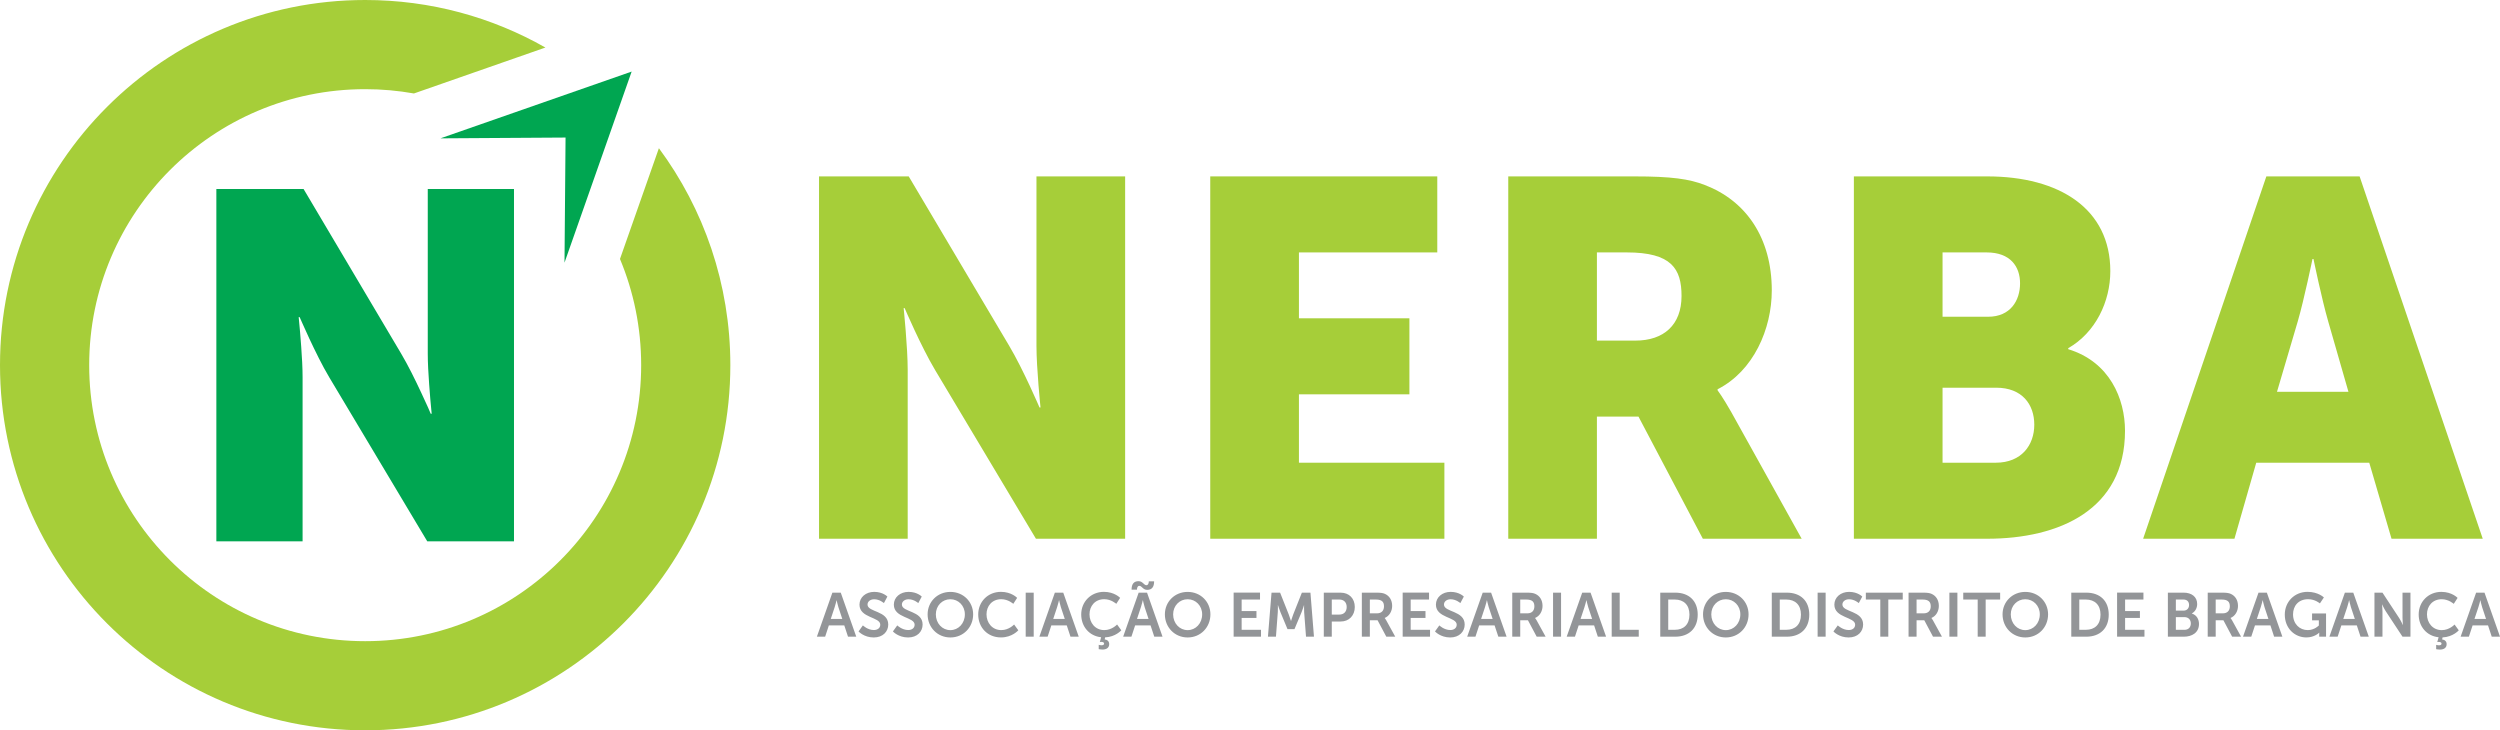 <!-- Generator: Adobe Illustrator 18.1.1, SVG Export Plug-In  -->
<svg version="1.1"
	 xmlns="http://www.w3.org/2000/svg" xmlns:xlink="http://www.w3.org/1999/xlink" xmlns:a="http://ns.adobe.com/AdobeSVGViewerExtensions/3.0/"
	 x="0px" y="0px" width="80.828px" height="23.613px" viewBox="0 0 80.828 23.613" enable-background="new 0 0 80.828 23.613"
	 xml:space="preserve">
<defs>
</defs>
<g>
	<path fill-rule="evenodd" clip-rule="evenodd" fill="#A6CE39" d="M11.807,0c2.119,0,4.107,0.559,5.827,1.537l-4.251,1.485
		c-0.512-0.091-1.038-0.139-1.576-0.139c-4.927,0-8.923,3.996-8.923,8.923c0,4.928,3.996,8.924,8.923,8.924
		c4.927,0,8.923-3.996,8.923-8.924c0-1.217-0.244-2.376-0.685-3.433l1.258-3.581c1.451,1.961,2.31,4.388,2.31,7.014
		c0,6.519-5.287,11.806-11.806,11.806C5.287,23.613,0,18.326,0,11.806C0,5.287,5.287,0,11.807,0L11.807,0z"/>
	<path fill="#A6CE39" d="M74.798,8.374c0,0,0.262,1.278,0.475,2.015l0.655,2.278h-2.31l0.672-2.278
		c0.213-0.737,0.475-2.015,0.475-2.015H74.798L74.798,8.374z M77.321,17.418h2.949L76.289,5.703h-3.015L69.29,17.418h2.952
		l0.705-2.458h3.654L77.321,17.418L77.321,17.418z"/>
	<path fill="#A6CE39" d="M62.805,14.96v-2.425h1.737c0.836,0,1.229,0.541,1.229,1.196s-0.41,1.229-1.245,1.229H62.805L62.805,14.96z
		 M62.805,10.242V8.161h1.425c0.77,0,1.081,0.459,1.081,0.999c0,0.557-0.311,1.081-1.032,1.081H62.805L62.805,10.242z
		 M59.938,17.418h4.309c2.327,0,4.457-0.934,4.457-3.49c0-1.032-0.492-2.228-1.835-2.638v-0.033c0.885-0.508,1.36-1.507,1.36-2.49
		c0-2.015-1.639-3.064-3.982-3.064h-4.309V17.418L59.938,17.418z"/>
	<path fill="#A6CE39" d="M51.63,11.012V8.161h0.967c1.442,0,1.769,0.524,1.769,1.409c0,0.934-0.573,1.442-1.491,1.442H51.63
		L51.63,11.012z M48.763,17.418h2.867v-3.949h1.344l2.081,3.949h3.195l-2.277-4.096c-0.279-0.491-0.442-0.704-0.442-0.704v-0.033
		c1.163-0.59,1.753-1.95,1.753-3.195c0-1.704-0.836-2.9-2.163-3.408c-0.508-0.197-1.081-0.279-2.277-0.279h-4.08V17.418
		L48.763,17.418z"/>
	<polygon fill="#A6CE39" points="39.129,17.418 46.699,17.418 46.699,14.96 41.996,14.96 41.996,12.749 45.568,12.749 
		45.568,10.291 41.996,10.291 41.996,8.161 46.469,8.161 46.469,5.703 39.129,5.703 39.129,17.418 	"/>
	<path fill="#A6CE39" d="M26.48,17.418h2.867v-5.456c0-0.737-0.131-1.999-0.131-1.999h0.033c0,0,0.524,1.229,0.983,1.999
		l3.261,5.456h2.884V5.703h-2.867v5.472c0,0.737,0.131,1.999,0.131,1.999h-0.033c0,0-0.524-1.229-0.983-1.999L29.38,5.703h-2.9
		V17.418L26.48,17.418z"/>
	<path fill="#939598" d="M27.417,20.585h0.267l-0.501-1.424h-0.271l-0.501,1.424h0.267l0.12-0.365h0.499L27.417,20.585
		L27.417,20.585z M27.05,19.408c0,0,0.03,0.141,0.056,0.221l0.126,0.381H26.86l0.126-0.381c0.028-0.08,0.06-0.221,0.06-0.221H27.05
		L27.05,19.408z M27.758,20.415c0,0,0.174,0.195,0.491,0.195c0.297,0,0.469-0.191,0.469-0.418c0-0.455-0.67-0.393-0.67-0.646
		c0-0.1,0.094-0.171,0.215-0.171c0.179,0,0.315,0.124,0.315,0.124l0.112-0.211c0,0-0.144-0.152-0.425-0.152
		c-0.273,0-0.477,0.176-0.477,0.413c0,0.437,0.672,0.393,0.672,0.648c0,0.116-0.098,0.173-0.207,0.173
		c-0.201,0-0.355-0.15-0.355-0.15L27.758,20.415L27.758,20.415z M28.869,20.415c0,0,0.174,0.195,0.491,0.195
		c0.297,0,0.469-0.191,0.469-0.418c0-0.455-0.67-0.393-0.67-0.646c0-0.1,0.094-0.171,0.215-0.171c0.179,0,0.315,0.124,0.315,0.124
		l0.112-0.211c0,0-0.144-0.152-0.425-0.152c-0.273,0-0.477,0.176-0.477,0.413c0,0.437,0.672,0.393,0.672,0.648
		c0,0.116-0.098,0.173-0.207,0.173c-0.201,0-0.355-0.15-0.355-0.15L28.869,20.415L28.869,20.415z M29.991,19.863
		c0,0.419,0.317,0.747,0.736,0.747c0.419,0,0.736-0.327,0.736-0.747c0-0.407-0.317-0.726-0.736-0.726
		C30.308,19.137,29.991,19.456,29.991,19.863L29.991,19.863z M30.257,19.863c0-0.281,0.209-0.489,0.469-0.489
		c0.261,0,0.469,0.209,0.469,0.489c0,0.293-0.209,0.51-0.469,0.51C30.466,20.373,30.257,20.156,30.257,19.863L30.257,19.863z
		 M31.627,19.867c0,0.419,0.301,0.742,0.736,0.742c0.363,0,0.56-0.231,0.56-0.231l-0.136-0.187c0,0-0.166,0.181-0.413,0.181
		c-0.297,0-0.479-0.239-0.479-0.51c0-0.265,0.176-0.489,0.477-0.489c0.227,0,0.389,0.15,0.389,0.15l0.124-0.193
		c0,0-0.179-0.195-0.526-0.195C31.94,19.137,31.627,19.454,31.627,19.867L31.627,19.867z M33.162,20.585h0.259v-1.424h-0.259V20.585
		L33.162,20.585z M34.61,20.585h0.267l-0.501-1.424h-0.271l-0.501,1.424h0.267l0.12-0.365h0.499L34.61,20.585L34.61,20.585z
		 M34.243,19.408c0,0,0.03,0.141,0.056,0.221l0.126,0.381h-0.373l0.126-0.381c0.028-0.08,0.06-0.221,0.06-0.221H34.243
		L34.243,19.408z M34.957,19.867c0,0.389,0.259,0.696,0.644,0.736l-0.042,0.154c0,0,0.02-0.004,0.042-0.004
		c0.054,0,0.096,0.016,0.096,0.054c0,0.042-0.04,0.056-0.088,0.056c-0.044,0-0.086-0.016-0.086-0.016v0.14
		c0,0,0.054,0.014,0.122,0.014c0.108,0,0.217-0.044,0.217-0.176c0-0.094-0.064-0.142-0.146-0.152l0.014-0.066
		c0.339-0.014,0.523-0.229,0.523-0.229l-0.136-0.187c0,0-0.166,0.181-0.413,0.181c-0.297,0-0.479-0.239-0.479-0.51
		c0-0.265,0.176-0.489,0.477-0.489c0.227,0,0.389,0.15,0.389,0.15l0.124-0.193c0,0-0.179-0.195-0.526-0.195
		C35.27,19.137,34.957,19.454,34.957,19.867L34.957,19.867z M37.319,20.585h0.267l-0.501-1.424h-0.271l-0.501,1.424h0.267
		l0.12-0.365h0.499L37.319,20.585L37.319,20.585z M36.952,19.408c0,0,0.03,0.141,0.056,0.221l0.126,0.381h-0.373l0.126-0.381
		c0.028-0.08,0.06-0.221,0.06-0.221H36.952L36.952,19.408z M36.585,19.065h0.175c0-0.066,0.02-0.124,0.076-0.124
		c0.082,0,0.118,0.13,0.253,0.13c0.152,0,0.225-0.094,0.225-0.275h-0.172c0,0.064-0.022,0.124-0.078,0.124
		c-0.082,0-0.118-0.13-0.253-0.13C36.659,18.79,36.585,18.882,36.585,19.065L36.585,19.065z M37.662,19.863
		c0,0.419,0.317,0.747,0.736,0.747c0.419,0,0.736-0.327,0.736-0.747c0-0.407-0.317-0.726-0.736-0.726
		C37.979,19.137,37.662,19.456,37.662,19.863L37.662,19.863z M37.929,19.863c0-0.281,0.209-0.489,0.469-0.489
		c0.261,0,0.469,0.209,0.469,0.489c0,0.293-0.209,0.51-0.469,0.51C38.138,20.373,37.929,20.156,37.929,19.863L37.929,19.863z
		 M39.885,20.585h0.885v-0.223h-0.626v-0.383h0.479v-0.223h-0.479v-0.373h0.594v-0.223h-0.853V20.585L39.885,20.585z M40.994,20.585
		h0.259l0.06-0.796c0.006-0.094,0.002-0.223,0.002-0.223h0.004c0,0,0.044,0.14,0.078,0.223l0.229,0.551h0.226l0.231-0.551
		c0.034-0.082,0.076-0.221,0.076-0.221h0.004c0,0-0.004,0.126,0.002,0.221l0.06,0.796h0.257l-0.114-1.424h-0.277l-0.279,0.704
		c-0.032,0.084-0.07,0.209-0.07,0.209h-0.004c0,0-0.04-0.124-0.072-0.209l-0.279-0.704H41.11L40.994,20.585L40.994,20.585z
		 M42.799,20.585h0.259v-0.491h0.291c0.267,0,0.453-0.193,0.453-0.469c0-0.277-0.186-0.463-0.453-0.463h-0.549V20.585L42.799,20.585
		z M43.058,19.869v-0.485h0.247c0.146,0,0.235,0.094,0.235,0.241c0,0.149-0.088,0.245-0.239,0.245H43.058L43.058,19.869z
		 M44.03,20.585h0.259v-0.532h0.249l0.283,0.532h0.289l-0.293-0.532c-0.028-0.05-0.048-0.07-0.048-0.07v-0.004
		c0.15-0.06,0.241-0.219,0.241-0.389c0-0.188-0.09-0.325-0.233-0.389c-0.062-0.028-0.132-0.04-0.287-0.04H44.03V20.585L44.03,20.585
		z M44.289,19.829v-0.445h0.196c0.203,0,0.261,0.084,0.261,0.221c0,0.142-0.086,0.225-0.224,0.225H44.289L44.289,19.829z
		 M45.35,20.585h0.885v-0.223h-0.626v-0.383h0.479v-0.223h-0.479v-0.373h0.594v-0.223H45.35V20.585L45.35,20.585z M46.395,20.415
		c0,0,0.175,0.195,0.491,0.195c0.297,0,0.469-0.191,0.469-0.418c0-0.455-0.67-0.393-0.67-0.646c0-0.1,0.094-0.171,0.215-0.171
		c0.179,0,0.315,0.124,0.315,0.124l0.112-0.211c0,0-0.144-0.152-0.425-0.152c-0.273,0-0.477,0.176-0.477,0.413
		c0,0.437,0.672,0.393,0.672,0.648c0,0.116-0.099,0.173-0.207,0.173c-0.201,0-0.355-0.15-0.355-0.15L46.395,20.415L46.395,20.415z
		 M48.443,20.585h0.267l-0.501-1.424h-0.271l-0.502,1.424h0.267l0.12-0.365h0.499L48.443,20.585L48.443,20.585z M48.076,19.408
		c0,0,0.03,0.141,0.056,0.221l0.127,0.381h-0.373l0.126-0.381c0.028-0.08,0.06-0.221,0.06-0.221H48.076L48.076,19.408z
		 M48.892,20.585h0.259v-0.532h0.249l0.283,0.532h0.289l-0.293-0.532c-0.028-0.05-0.048-0.07-0.048-0.07v-0.004
		c0.15-0.06,0.241-0.219,0.241-0.389c0-0.188-0.09-0.325-0.233-0.389c-0.062-0.028-0.133-0.04-0.287-0.04h-0.459V20.585
		L48.892,20.585z M49.151,19.829v-0.445h0.196c0.203,0,0.261,0.084,0.261,0.221c0,0.142-0.086,0.225-0.224,0.225H49.151
		L49.151,19.829z M50.212,20.585h0.259v-1.424h-0.259V20.585L50.212,20.585z M51.66,20.585h0.267l-0.502-1.424h-0.27l-0.502,1.424
		h0.267l0.12-0.365h0.5L51.66,20.585L51.66,20.585z M51.293,19.408c0,0,0.03,0.141,0.056,0.221l0.126,0.381h-0.373l0.126-0.381
		c0.028-0.08,0.06-0.221,0.06-0.221H51.293L51.293,19.408z M52.109,20.585h0.874v-0.223h-0.616v-1.201h-0.259V20.585L52.109,20.585z
		 M53.678,20.585h0.485c0.439,0,0.726-0.265,0.726-0.714c0-0.449-0.287-0.71-0.726-0.71h-0.485V20.585L53.678,20.585z
		 M53.936,20.363v-0.979h0.213c0.285,0,0.473,0.171,0.473,0.487c0,0.321-0.185,0.491-0.473,0.491H53.936L53.936,20.363z
		 M55.061,19.863c0,0.419,0.317,0.747,0.736,0.747c0.419,0,0.736-0.327,0.736-0.747c0-0.407-0.317-0.726-0.736-0.726
		C55.378,19.137,55.061,19.456,55.061,19.863L55.061,19.863z M55.328,19.863c0-0.281,0.209-0.489,0.47-0.489
		c0.261,0,0.469,0.209,0.469,0.489c0,0.293-0.209,0.51-0.469,0.51C55.537,20.373,55.328,20.156,55.328,19.863L55.328,19.863z
		 M57.284,20.585h0.486c0.439,0,0.726-0.265,0.726-0.714c0-0.449-0.287-0.71-0.726-0.71h-0.486V20.585L57.284,20.585z
		 M57.542,20.363v-0.979h0.212c0.285,0,0.473,0.171,0.473,0.487c0,0.321-0.185,0.491-0.473,0.491H57.542L57.542,20.363z
		 M58.766,20.585h0.259v-1.424h-0.259V20.585L58.766,20.585z M59.277,20.415c0,0,0.175,0.195,0.491,0.195
		c0.297,0,0.469-0.191,0.469-0.418c0-0.455-0.67-0.393-0.67-0.646c0-0.1,0.094-0.171,0.215-0.171c0.178,0,0.315,0.124,0.315,0.124
		l0.112-0.211c0,0-0.144-0.152-0.425-0.152c-0.273,0-0.477,0.176-0.477,0.413c0,0.437,0.672,0.393,0.672,0.648
		c0,0.116-0.098,0.173-0.206,0.173c-0.201,0-0.355-0.15-0.355-0.15L59.277,20.415L59.277,20.415z M60.792,20.585h0.259v-1.201h0.467
		v-0.223h-1.193v0.223h0.467V20.585L60.792,20.585z M61.706,20.585h0.259v-0.532h0.249l0.283,0.532h0.289l-0.293-0.532
		c-0.028-0.05-0.048-0.07-0.048-0.07v-0.004c0.15-0.06,0.24-0.219,0.24-0.389c0-0.188-0.09-0.325-0.233-0.389
		c-0.062-0.028-0.132-0.04-0.287-0.04h-0.459V20.585L61.706,20.585z M61.965,19.829v-0.445h0.197c0.202,0,0.261,0.084,0.261,0.221
		c0,0.142-0.086,0.225-0.225,0.225H61.965L61.965,19.829z M63.026,20.585h0.259v-1.424h-0.259V20.585L63.026,20.585z M63.94,20.585
		h0.259v-1.201h0.468v-0.223h-1.193v0.223h0.467V20.585L63.94,20.585z M64.745,19.863c0,0.419,0.317,0.747,0.736,0.747
		s0.736-0.327,0.736-0.747c0-0.407-0.317-0.726-0.736-0.726S64.745,19.456,64.745,19.863L64.745,19.863z M65.011,19.863
		c0-0.281,0.209-0.489,0.469-0.489c0.261,0,0.469,0.209,0.469,0.489c0,0.293-0.208,0.51-0.469,0.51
		C65.22,20.373,65.011,20.156,65.011,19.863L65.011,19.863z M66.967,20.585h0.485c0.439,0,0.726-0.265,0.726-0.714
		c0-0.449-0.287-0.71-0.726-0.71h-0.485V20.585L66.967,20.585z M67.226,20.363v-0.979h0.213c0.285,0,0.473,0.171,0.473,0.487
		c0,0.321-0.185,0.491-0.473,0.491H67.226L67.226,20.363z M68.449,20.585h0.884v-0.223h-0.626v-0.383h0.479v-0.223h-0.479v-0.373
		h0.593v-0.223h-0.852V20.585L68.449,20.585z M70.09,20.585h0.515c0.263,0,0.491-0.128,0.491-0.413c0-0.144-0.074-0.289-0.231-0.335
		v-0.004c0.108-0.058,0.172-0.173,0.172-0.305c0-0.235-0.182-0.367-0.439-0.367H70.09V20.585L70.09,20.585z M70.348,19.743v-0.359
		h0.247c0.12,0,0.18,0.074,0.18,0.176c0,0.102-0.064,0.182-0.177,0.182H70.348L70.348,19.743z M70.348,20.363v-0.411h0.277
		c0.13,0,0.207,0.086,0.207,0.204c0,0.12-0.074,0.207-0.207,0.207H70.348L70.348,20.363z M71.377,20.585h0.259v-0.532h0.249
		l0.283,0.532h0.289l-0.293-0.532c-0.028-0.05-0.048-0.07-0.048-0.07v-0.004c0.15-0.06,0.241-0.219,0.241-0.389
		c0-0.188-0.09-0.325-0.233-0.389c-0.062-0.028-0.132-0.04-0.287-0.04h-0.459V20.585L71.377,20.585z M71.636,19.829v-0.445h0.196
		c0.203,0,0.261,0.084,0.261,0.221c0,0.142-0.086,0.225-0.224,0.225H71.636L71.636,19.829z M73.525,20.585h0.267l-0.502-1.424H73.02
		l-0.501,1.424h0.267l0.12-0.365h0.5L73.525,20.585L73.525,20.585z M73.158,19.408c0,0,0.03,0.141,0.056,0.221l0.126,0.381h-0.373
		l0.126-0.381c0.028-0.08,0.06-0.221,0.06-0.221H73.158L73.158,19.408z M73.87,19.871c0,0.447,0.323,0.738,0.698,0.738
		c0.265,0,0.413-0.153,0.413-0.153h0.004c0,0-0.002,0.03-0.002,0.06v0.068h0.221v-0.75h-0.452v0.223h0.219v0.166
		c0,0-0.142,0.149-0.357,0.149c-0.267,0-0.477-0.201-0.477-0.51c0-0.269,0.171-0.489,0.489-0.489c0.226,0,0.379,0.136,0.379,0.136
		l0.129-0.193c0,0-0.181-0.181-0.53-0.181C74.181,19.137,73.87,19.458,73.87,19.871L73.87,19.871z M76.319,20.585h0.267
		l-0.502-1.424h-0.271l-0.501,1.424h0.267l0.12-0.365h0.5L76.319,20.585L76.319,20.585z M75.952,19.408c0,0,0.03,0.141,0.056,0.221
		l0.126,0.381h-0.373l0.127-0.381c0.028-0.08,0.06-0.221,0.06-0.221H75.952L75.952,19.408z M76.769,20.585h0.259v-0.82
		c0-0.084-0.014-0.221-0.014-0.221h0.004c0,0,0.064,0.138,0.118,0.221l0.54,0.82h0.257v-1.424h-0.257v0.822
		c0,0.084,0.014,0.221,0.014,0.221h-0.004c0,0-0.064-0.138-0.118-0.221l-0.54-0.822h-0.259V20.585L76.769,20.585z M78.199,19.867
		c0,0.389,0.259,0.696,0.644,0.736L78.8,20.758c0,0,0.02-0.004,0.042-0.004c0.054,0,0.096,0.016,0.096,0.054
		c0,0.042-0.04,0.056-0.088,0.056c-0.044,0-0.086-0.016-0.086-0.016v0.14c0,0,0.054,0.014,0.122,0.014
		c0.108,0,0.217-0.044,0.217-0.176c0-0.094-0.064-0.142-0.146-0.152l0.014-0.066c0.339-0.014,0.524-0.229,0.524-0.229l-0.136-0.187
		c0,0-0.166,0.181-0.413,0.181c-0.297,0-0.479-0.239-0.479-0.51c0-0.265,0.176-0.489,0.477-0.489c0.227,0,0.389,0.15,0.389,0.15
		l0.124-0.193c0,0-0.179-0.195-0.526-0.195C78.512,19.137,78.199,19.454,78.199,19.867L78.199,19.867z M80.561,20.585h0.267
		l-0.501-1.424h-0.271l-0.501,1.424h0.267l0.12-0.365h0.499L80.561,20.585L80.561,20.585z M80.194,19.408
		c0,0,0.03,0.141,0.056,0.221l0.126,0.381h-0.373l0.127-0.381c0.028-0.08,0.06-0.221,0.06-0.221H80.194L80.194,19.408z"/>
	<polygon fill-rule="evenodd" clip-rule="evenodd" fill="#00A651" points="14.24,4.473 20.422,2.314 18.251,8.492 18.285,4.447 
		14.24,4.473 	"/>
	<path fill="#00A651" d="M6.995,17.502h2.788v-5.305c0-0.146-0.005-0.305-0.013-0.478c-0.008-0.173-0.019-0.345-0.032-0.515
		c-0.013-0.173-0.024-0.329-0.037-0.473c-0.013-0.143-0.024-0.258-0.032-0.345c-0.008-0.085-0.013-0.13-0.013-0.133h0.032
		c0.003,0.005,0.029,0.069,0.088,0.199c0.056,0.127,0.13,0.292,0.223,0.491c0.093,0.202,0.197,0.412,0.308,0.635
		c0.111,0.22,0.223,0.427,0.337,0.619l3.17,5.305h2.804V6.111H13.83v5.321c0,0.146,0.005,0.305,0.013,0.478
		c0.008,0.173,0.019,0.345,0.032,0.515c0.013,0.173,0.027,0.329,0.037,0.473c0.013,0.143,0.024,0.258,0.032,0.345
		c0.008,0.085,0.013,0.13,0.013,0.133h-0.032c0-0.005-0.029-0.072-0.085-0.199c-0.058-0.128-0.133-0.292-0.226-0.491
		c-0.093-0.202-0.197-0.412-0.308-0.635c-0.112-0.22-0.223-0.427-0.337-0.619L9.815,6.111h-2.82V17.502L6.995,17.502z"/>
</g>
</svg>